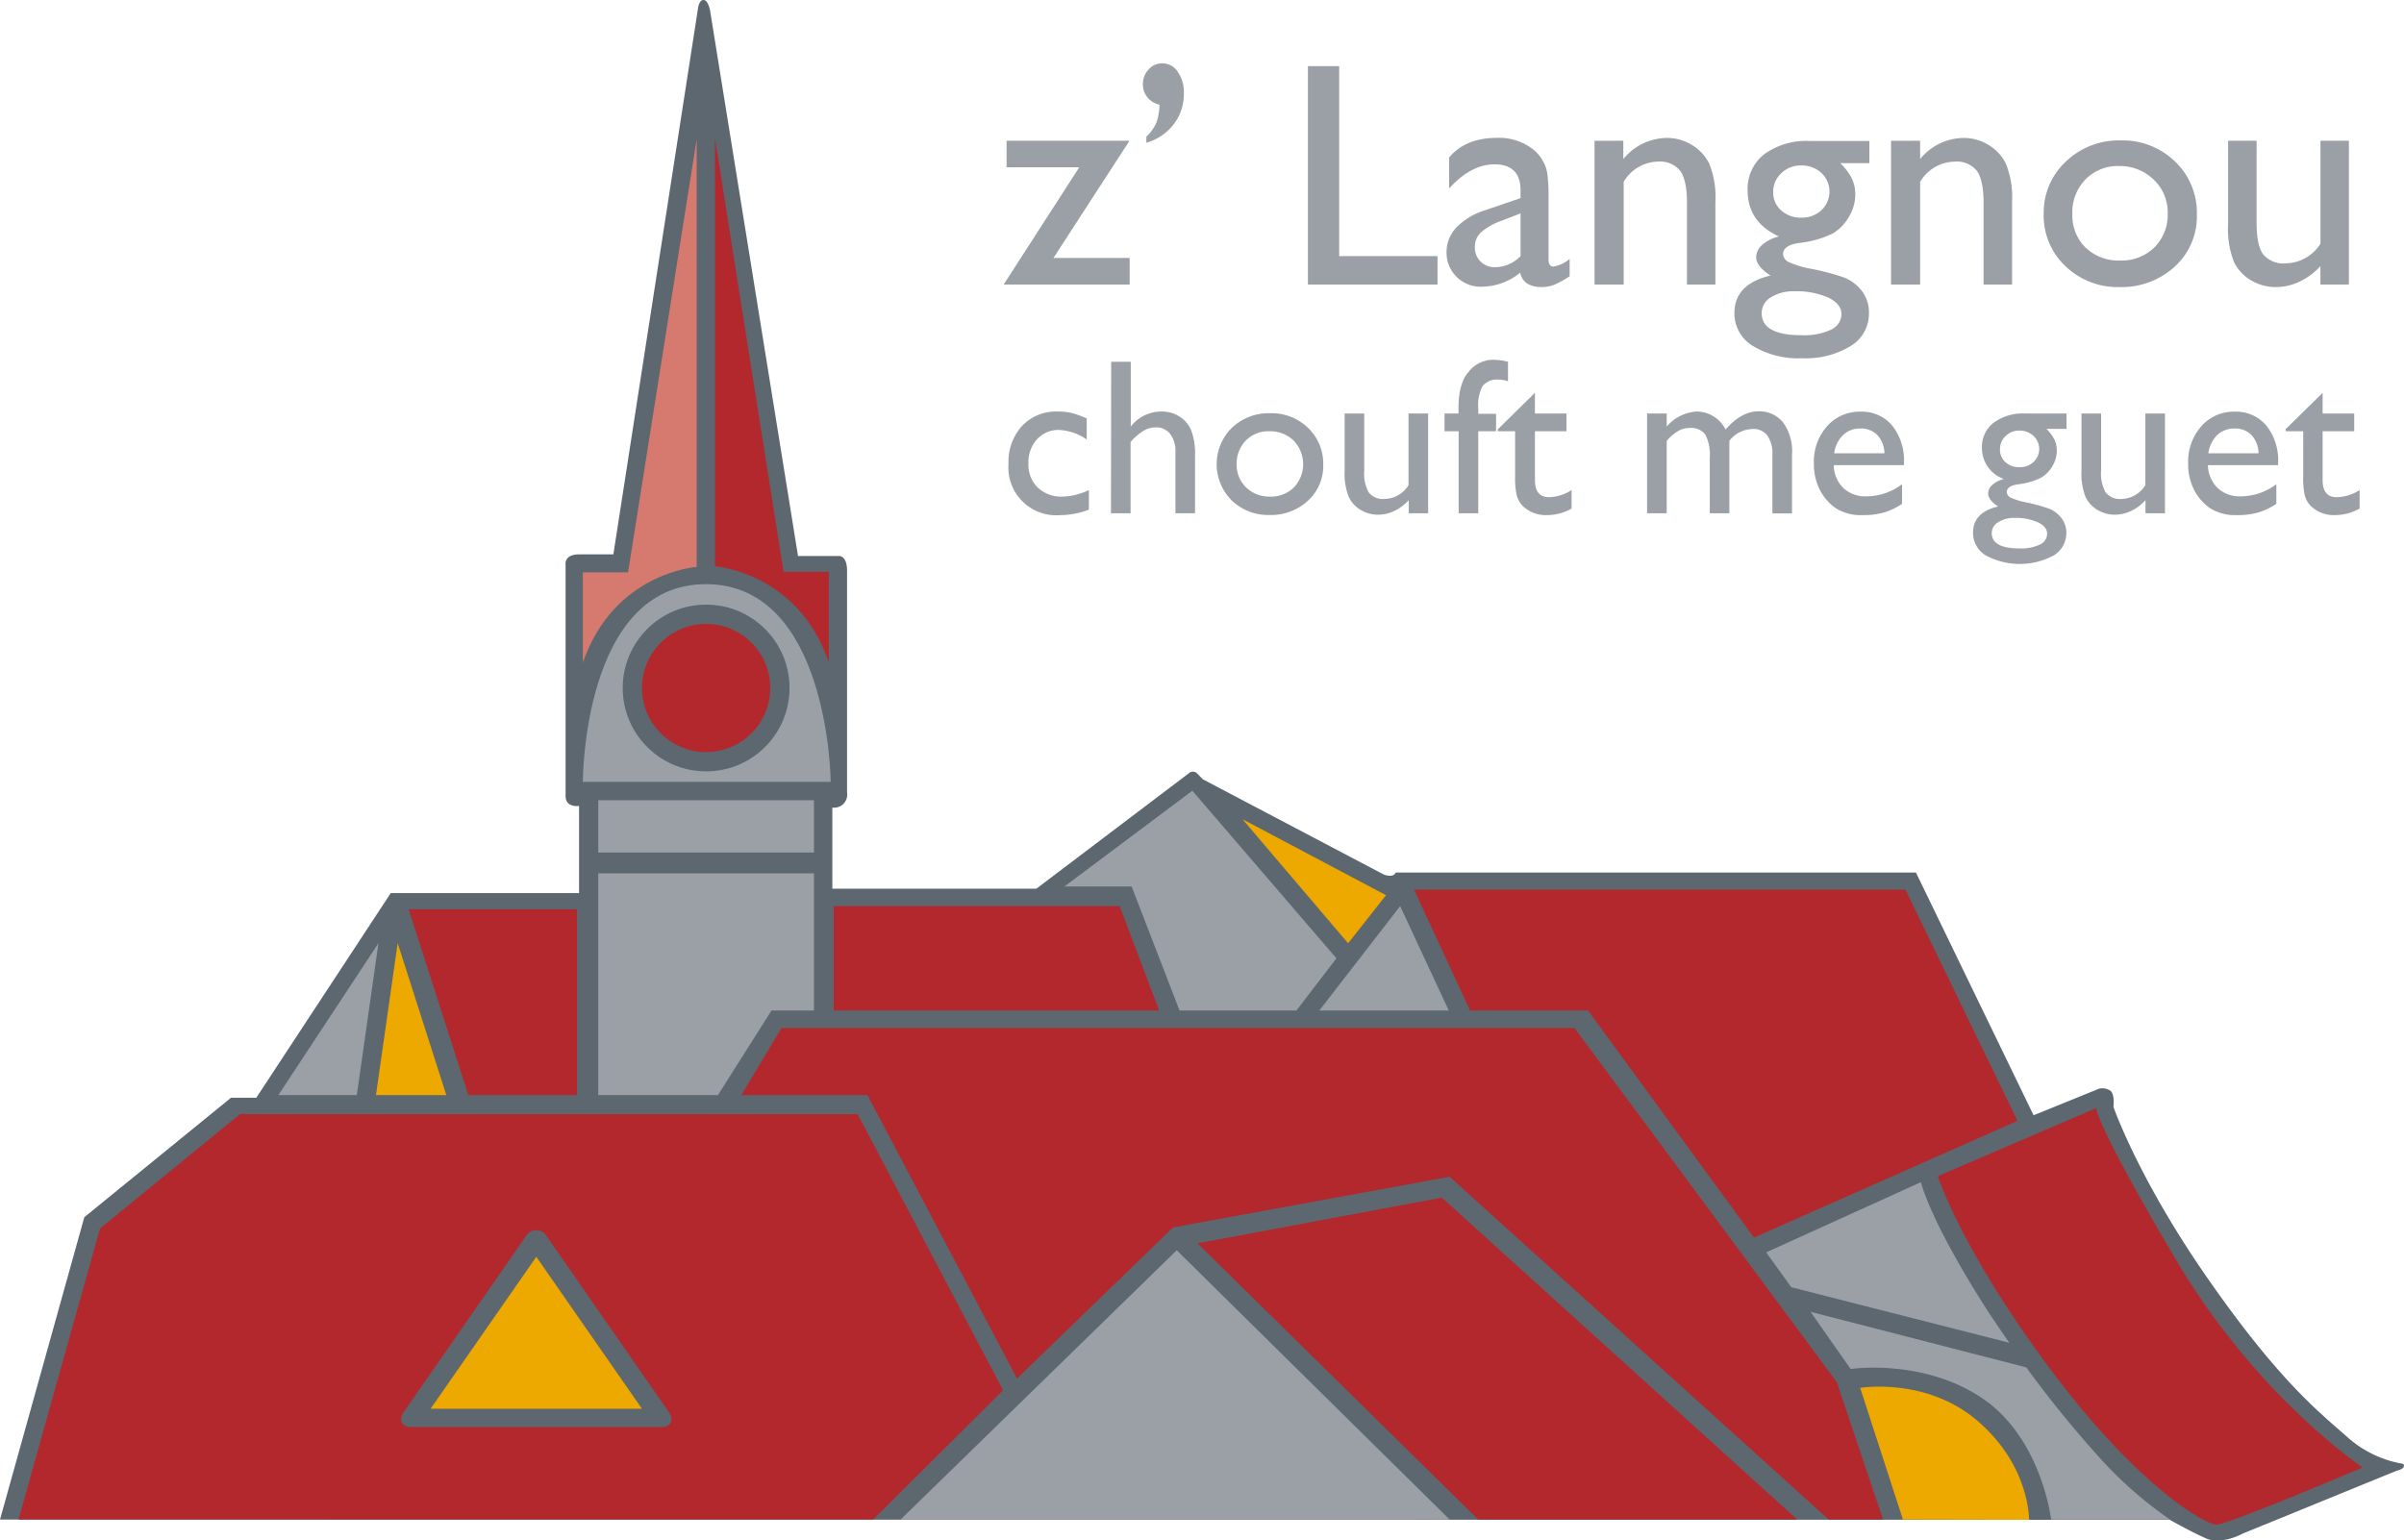 <svg xmlns="http://www.w3.org/2000/svg" viewBox="0 0 367.79 235.73"><defs><style>.cls-1{fill:#5c6770;}.cls-2{fill:#9aa0a6;}.cls-3{fill:#b3282d;}.cls-4{fill:#eea900;}.cls-5{fill:#d6796f;}</style></defs><title>Element 1</title><g id="Ebene_2" data-name="Ebene 2"><g id="Ebene_1-2" data-name="Ebene 1"><path class="cls-1" d="M0,232.55l12.9-46.27L35.34,168h3.87l20.57-31.32H88.59V123.34s-2.06.31-2.06-1.5V86.47s-.32-1.63,2.06-1.63h5.25l12.94-83.5s.14-1.34.85-1.34,1,1.59,1,1.59l13.46,83.5h6.31s1.19-.06,1.19,2.25v33.94a2,2,0,0,1-2.25,2.31V136h31.22L182,118.25a.89.89,0,0,1,1.15.12c.55.55.85.88.85.88l27.71,14.59s1.44.59,1.82-.31h79.59l18,37.15,10-4.06a2.17,2.17,0,0,1,1.81.35c.63.62.41,2.43.41,2.43s3.79,11,14.46,26.31,16.66,20.13,21.08,24a17,17,0,0,0,8.46,4.26s.52,0,.44.44-1.1.66-1.1.66l-23.59,9.64s-3.21,1.79-5.63.71-5.5-2.83-5.5-2.83Z"/><path class="cls-2" d="M89.17,119.65h37.92S126.88,89.4,108,89.4,89.17,119.65,89.17,119.65Z"/><polyline class="cls-2" points="137.78 232.55 180.03 191.34 221.78 232.55"/><polyline class="cls-3" points="226.15 232.55 183.21 190.28 220.59 183.28 274.96 232.55"/><polygon class="cls-3" points="2.83 232.55 15.3 188.01 36.71 170.51 131.21 170.51 153.46 212.76 133.58 232.55 2.83 232.55"/><polygon class="cls-3" points="88.28 139.15 62.52 139.15 71.65 167.59 88.28 167.59 88.28 139.15"/><rect class="cls-2" x="91.53" y="122.47" width="33" height="8"/><polygon class="cls-2" points="118.03 154.65 124.53 154.65 124.53 133.65 91.53 133.65 91.53 167.59 109.84 167.59 118.03 154.65"/><polygon class="cls-4" points="68.28 167.59 60.84 144.34 57.52 167.59 68.28 167.59"/><polygon class="cls-2" points="54.59 167.59 57.9 144.34 42.59 167.59 54.59 167.59"/><polygon class="cls-3" points="113.42 167.59 132.71 167.59 155.59 210.97 179.46 187.84 221.78 180.09 279.77 232.55 288.09 232.55 281.02 211.53 240.9 157.34 119.55 157.34 113.42 167.59"/><polygon class="cls-3" points="127.55 138.67 171.3 138.67 177.34 154.65 127.55 154.65 127.55 138.67"/><polygon class="cls-2" points="162.84 135.67 173.13 135.67 180.46 154.65 198.34 154.65 204.46 146.66 182.42 121.01 162.84 135.67"/><polygon class="cls-4" points="206.25 144.36 212.05 137 190.09 125.37 206.25 144.36"/><polygon class="cls-2" points="221.65 154.65 214.21 138.67 201.84 154.65 221.65 154.65"/><polygon class="cls-3" points="224.9 154.65 242.96 154.65 268.34 189.4 308.65 171.53 291.52 136.15 216.34 136.15 224.9 154.65"/><path class="cls-2" d="M293.88,180.92s.85,3.58,5,11a145.37,145.37,0,0,0,8.54,13.58L274.05,197l-3.84-5.34Z"/><circle class="cls-1" cx="108.03" cy="105.29" r="12.76"/><path class="cls-4" d="M291.13,232.55l-6.54-20.15s10.21-1.73,18.12,5.19,7.71,15,7.71,15Z"/><circle class="cls-3" cx="108.03" cy="105.29" r="9.81"/><path class="cls-3" d="M296.46,180s3.67,11.41,17.25,29.58,23.67,23.67,25.34,23.75,22.41-8.75,22.41-8.75-16.08-10.67-28.58-31.83-12.17-23.17-12.17-23.17Z"/><path class="cls-2" d="M313.8,232.55s-1.42-12.38-10.5-18.54-20.17-4.5-20.17-4.5L277,200.76l33,8.5a167.16,167.16,0,0,0,10.59,13.12A61.36,61.36,0,0,0,332,232.55Z"/><path class="cls-3" d="M126.8,101.34V87.51h-6.92l-10.5-66.34v65.5S122.05,87.51,126.8,101.34Z"/><path class="cls-5" d="M89.17,101.42V87.59h6.92l10.5-66.33v65.5S93.92,87.59,89.17,101.42Z"/><path class="cls-1" d="M61.79,216.07c-.89,1.28-.34,2.33,1.22,2.33h38.08c1.56,0,2.1-1.05,1.21-2.33L83.66,189.23a1.84,1.84,0,0,0-3.23,0Z"/><polygon class="cls-4" points="98.21 215.59 82.05 192.34 65.88 215.59 98.21 215.59"/><path class="cls-2" d="M154,21.54h18.8L161.17,39.48h11.66v4.07H153.55L165.12,25.6H154Z"/><path class="cls-2" d="M175.38,21.85v-.93a6.6,6.6,0,0,0,1.51-2.09,8.3,8.3,0,0,0,.5-2.82,3.15,3.15,0,0,1-2.54-3.13,3.18,3.18,0,0,1,.88-2.25,2.75,2.75,0,0,1,2.07-.94,2.82,2.82,0,0,1,2.39,1.3,5.51,5.51,0,0,1,.93,3.3,7.59,7.59,0,0,1-1.53,4.7A8.15,8.15,0,0,1,175.38,21.85Z"/><path class="cls-2" d="M200.1,10.12h4.78V39.19h15.05v4.36H200.1Z"/><path class="cls-2" d="M236.91,30.32v9.35c0,.75.25,1.13.76,1.13a5.29,5.29,0,0,0,2.47-1.17v2.65a14.85,14.85,0,0,1-2.38,1.31,5.22,5.22,0,0,1-1.88.34c-1.87,0-3-.73-3.3-2.2a9.45,9.45,0,0,1-5.91,2.15,5.19,5.19,0,0,1-3.83-1.52,5.14,5.14,0,0,1-1.53-3.81,5.39,5.39,0,0,1,1.49-3.72,10.23,10.23,0,0,1,4.25-2.6l5.58-1.91V29.15q0-4-4-4c-2.37,0-4.69,1.23-6.93,3.69V24.1c1.69-2,4.12-3,7.29-3A8.43,8.43,0,0,1,234.73,23,5.82,5.82,0,0,1,236,24.56a5.61,5.61,0,0,1,.73,2A28,28,0,0,1,236.91,30.32Zm-4.28,8.87V32.66l-2.92,1.13a9.72,9.72,0,0,0-3.15,1.78,3,3,0,0,0-.92,2.24,3,3,0,0,0,.87,2.22,3.06,3.06,0,0,0,2.26.86A5.46,5.46,0,0,0,232.63,39.19Z"/><path class="cls-2" d="M248.35,21.54v2.8A8.71,8.71,0,0,1,255,21.11a7.3,7.3,0,0,1,3.83,1.06,6.9,6.9,0,0,1,2.69,2.92,13.86,13.86,0,0,1,.92,5.87V43.55h-4.35V31c0-2.25-.34-3.85-1-4.82a4,4,0,0,0-3.45-1.45,6.26,6.26,0,0,0-5.23,3.09V43.55h-4.46v-22Z"/><path class="cls-2" d="M267.37,29.15a6.73,6.73,0,0,1,2.57-5.57,11,11,0,0,1,7-2H286v3.39h-4.45a9,9,0,0,1,1.79,2.4,5.69,5.69,0,0,1,.5,2.46,6.55,6.55,0,0,1-1,3.39,6.85,6.85,0,0,1-2.52,2.55,15.43,15.43,0,0,1-5.06,1.41c-1.64.24-2.46.8-2.46,1.7a1.43,1.43,0,0,0,.92,1.25,14.19,14.19,0,0,0,3.33,1,35.58,35.58,0,0,1,5.21,1.39,6.66,6.66,0,0,1,2.09,1.43,5.4,5.4,0,0,1,1.58,4,5.74,5.74,0,0,1-2.79,5,13.15,13.15,0,0,1-7.45,1.87,13.35,13.35,0,0,1-7.52-1.88,5.78,5.78,0,0,1-2.82-5c0-3,1.85-4.91,5.53-5.77-1.47-.94-2.2-1.87-2.2-2.8a2.54,2.54,0,0,1,.94-1.91,5.78,5.78,0,0,1,2.55-1.27Q267.38,34,267.37,29.15Zm7.15,15.43a6.37,6.37,0,0,0-3.6.93,2.79,2.79,0,0,0-1.4,2.39q0,3.41,6.12,3.4a9.64,9.64,0,0,0,4.49-.85,2.63,2.63,0,0,0,1.59-2.4c0-1-.67-1.86-2-2.5A11.93,11.93,0,0,0,274.52,44.58Zm1-19.26a4.23,4.23,0,0,0-3,1.19,3.85,3.85,0,0,0-1.24,2.87,3.67,3.67,0,0,0,1.22,2.82,4.4,4.4,0,0,0,3.09,1.11,4.34,4.34,0,0,0,3.07-1.14,3.91,3.91,0,0,0,0-5.7A4.4,4.4,0,0,0,275.55,25.32Z"/><path class="cls-2" d="M293.76,21.54v2.8a8.71,8.71,0,0,1,6.62-3.23,7.27,7.27,0,0,1,3.83,1.06,6.9,6.9,0,0,1,2.69,2.92,13.83,13.83,0,0,1,.93,5.87V43.55h-4.36V31c0-2.25-.34-3.85-1-4.82A3.93,3.93,0,0,0,299,24.74a6.26,6.26,0,0,0-5.24,3.09V43.55h-4.45v-22Z"/><path class="cls-2" d="M324.43,21.49a11.49,11.49,0,0,1,8.35,3.24,10.89,10.89,0,0,1,3.32,8.15,10.36,10.36,0,0,1-3.37,7.91,12,12,0,0,1-8.49,3.14A11.49,11.49,0,0,1,316,40.74a10.6,10.6,0,0,1-3.33-8,10.65,10.65,0,0,1,3.37-8A11.69,11.69,0,0,1,324.43,21.49Zm-.24,3.92a6.88,6.88,0,0,0-5.14,2.06,7.19,7.19,0,0,0-2,5.24,6.88,6.88,0,0,0,2,5.16,7.3,7.3,0,0,0,5.29,2,7.13,7.13,0,0,0,5.25-2,7,7,0,0,0,2.05-5.18,6.91,6.91,0,0,0-2.13-5.19A7.42,7.42,0,0,0,324.19,25.41Z"/><path class="cls-2" d="M355,43.55V40.73a10.18,10.18,0,0,1-3.17,2.36,8.27,8.27,0,0,1-3.55.84,7.33,7.33,0,0,1-3.84-1,6.69,6.69,0,0,1-2.66-2.82,14.1,14.1,0,0,1-.9-5.92V21.54h4.36V34.08c0,2.31.33,3.93,1,4.84a4,4,0,0,0,3.48,1.38,6.39,6.39,0,0,0,5.29-3V21.54h4.35v22Z"/><path class="cls-2" d="M166.59,75v3a12.77,12.77,0,0,1-4.45.84A7.32,7.32,0,0,1,154.29,71a8.14,8.14,0,0,1,2.08-5.82,7.14,7.14,0,0,1,5.46-2.2,9.21,9.21,0,0,1,2.12.22,14,14,0,0,1,2.31.84v3.22A8.06,8.06,0,0,0,162,65.8a4.32,4.32,0,0,0-3.35,1.44,5.17,5.17,0,0,0-1.31,3.66,4.9,4.9,0,0,0,1.42,3.71A5.24,5.24,0,0,0,162.59,76,10,10,0,0,0,166.59,75Z"/><path class="cls-2" d="M170,55.36h3v9.92a5.88,5.88,0,0,1,4.7-2.3,5,5,0,0,1,2.74.76,4.58,4.58,0,0,1,1.8,2.11,10.3,10.3,0,0,1,.59,4v8.7h-3V69.1a4.2,4.2,0,0,0-.82-2.7,2.65,2.65,0,0,0-2.17-1,3.66,3.66,0,0,0-1.87.52,8.35,8.35,0,0,0-2,1.71V78.55h-3Z"/><path class="cls-2" d="M194.33,63.24a8,8,0,0,1,5.8,2.25,7.57,7.57,0,0,1,2.31,5.65,7.17,7.17,0,0,1-2.34,5.49,8.29,8.29,0,0,1-5.9,2.18,8,8,0,0,1-5.74-2.21,7.82,7.82,0,0,1,0-11.12A8.14,8.14,0,0,1,194.33,63.24ZM194.17,66a4.78,4.78,0,0,0-3.57,1.42A5,5,0,0,0,189.2,71a4.79,4.79,0,0,0,1.43,3.58A5.07,5.07,0,0,0,194.3,76a5,5,0,0,0,3.65-1.4,5.19,5.19,0,0,0-.06-7.2A5.16,5.16,0,0,0,194.17,66Z"/><path class="cls-2" d="M215.52,78.55v-2a7.11,7.11,0,0,1-2.2,1.64,5.75,5.75,0,0,1-2.47.58,5.13,5.13,0,0,1-2.66-.72,4.57,4.57,0,0,1-1.84-2,9.68,9.68,0,0,1-.63-4.11V63.28h3V72a6,6,0,0,0,.68,3.36,2.81,2.81,0,0,0,2.42,1,4.41,4.41,0,0,0,3.67-2.11V63.28h3V78.55Z"/><path class="cls-2" d="M223.14,63.28v-.92c0-2.45.52-4.29,1.57-5.49a4.8,4.8,0,0,1,3.76-1.81,10.11,10.11,0,0,1,2.24.3v3a4,4,0,0,0-1.4-.26,2.85,2.85,0,0,0-2.46.94,6,6,0,0,0-.69,3.37v.92h2.72V66h-2.72V78.55h-3V66H221V63.28Z"/><path class="cls-2" d="M229.15,65.7l5.68-5.58v3.16h4.83V66h-4.83v7.47c0,1.75.72,2.62,2.17,2.62A6.75,6.75,0,0,0,240.44,75v2.83a7.65,7.65,0,0,1-3.8,1,5,5,0,0,1-3.46-1.21,3.25,3.25,0,0,1-.71-.82,4,4,0,0,1-.47-1.19,13.12,13.12,0,0,1-.2-2.82V66h-2.65Z"/><path class="cls-2" d="M264.58,67.46V78.55h-3v-8.5a6.75,6.75,0,0,0-.68-3.55,2.7,2.7,0,0,0-2.38-1,3.5,3.5,0,0,0-1.73.43,7.54,7.54,0,0,0-1.8,1.53V78.55h-3V63.28h3v2a6.59,6.59,0,0,1,4.51-2.3,5,5,0,0,1,4.5,2.75q2.43-2.79,5.07-2.79a4.69,4.69,0,0,1,3.66,1.63,7.38,7.38,0,0,1,1.43,5v9h-3v-9a4.7,4.7,0,0,0-.78-2.92,2.65,2.65,0,0,0-2.24-1A4.63,4.63,0,0,0,264.58,67.46Z"/><path class="cls-2" d="M291.29,71.18H280.55A4.9,4.9,0,0,0,282,74.66a4.8,4.8,0,0,0,3.49,1.3A9.09,9.09,0,0,0,291,74.1v3a10,10,0,0,1-2.76,1.33,11.4,11.4,0,0,1-3.21.4,7.27,7.27,0,0,1-4.09-1,7.69,7.69,0,0,1-2.5-2.82,8.66,8.66,0,0,1-.93-4.09,8.12,8.12,0,0,1,2-5.67A6.59,6.59,0,0,1,284.63,63a6.06,6.06,0,0,1,4.85,2.12,8.54,8.54,0,0,1,1.81,5.7Zm-10.68-1.81h7.69a4.23,4.23,0,0,0-1.08-2.79,3.47,3.47,0,0,0-2.59-1,3.73,3.73,0,0,0-2.66,1A4.79,4.79,0,0,0,280.61,69.37Z"/><path class="cls-2" d="M303.22,68.55A4.65,4.65,0,0,1,305,64.7a7.59,7.59,0,0,1,4.87-1.42h6.29v2.35h-3.08a6.56,6.56,0,0,1,1.24,1.66,4,4,0,0,1,.35,1.71,4.61,4.61,0,0,1-.68,2.35,4.87,4.87,0,0,1-1.75,1.77,10.68,10.68,0,0,1-3.51,1c-1.14.17-1.71.56-1.71,1.18a1,1,0,0,0,.64.87,10,10,0,0,0,2.31.71,25.35,25.35,0,0,1,3.61,1,4.56,4.56,0,0,1,1.45,1,3.72,3.72,0,0,1,1.1,2.76A4,4,0,0,1,314.21,85a11,11,0,0,1-10.4,0,4,4,0,0,1-1.95-3.49c0-2.07,1.28-3.41,3.84-4-1-.66-1.53-1.3-1.53-2a1.75,1.75,0,0,1,.66-1.32,3.89,3.89,0,0,1,1.76-.88A5,5,0,0,1,303.22,68.55Zm5,10.71a4.44,4.44,0,0,0-2.5.65,1.93,1.93,0,0,0-1,1.66q0,2.36,4.25,2.36a6.71,6.71,0,0,0,3.11-.59,1.82,1.82,0,0,0,1.11-1.67c0-.71-.47-1.29-1.4-1.73A8.28,8.28,0,0,0,308.19,79.26Zm.71-13.36a2.92,2.92,0,0,0-2.09.83,2.68,2.68,0,0,0-.86,2,2.52,2.52,0,0,0,.84,2,3.05,3.05,0,0,0,2.15.77,3,3,0,0,0,2.13-.79,2.71,2.71,0,0,0,0-4A3,3,0,0,0,308.9,65.9Z"/><path class="cls-2" d="M328.24,78.55v-2a7,7,0,0,1-2.2,1.64,5.68,5.68,0,0,1-2.46.58,5.19,5.19,0,0,1-2.67-.72,4.7,4.7,0,0,1-1.84-2,9.88,9.88,0,0,1-.62-4.11V63.28h3V72a6,6,0,0,0,.69,3.36,2.79,2.79,0,0,0,2.41,1,4.4,4.4,0,0,0,3.67-2.11V63.28h3V78.55Z"/><path class="cls-2" d="M348.53,71.18H337.79a5,5,0,0,0,1.47,3.48,4.82,4.82,0,0,0,3.49,1.3,9.06,9.06,0,0,0,5.51-1.86v3a10,10,0,0,1-2.76,1.33,11.35,11.35,0,0,1-3.21.4,7.29,7.29,0,0,1-4.09-1,7.69,7.69,0,0,1-2.5-2.82,8.66,8.66,0,0,1-.93-4.09,8.17,8.17,0,0,1,2-5.67A6.59,6.59,0,0,1,341.87,63a6.06,6.06,0,0,1,4.85,2.12,8.49,8.49,0,0,1,1.81,5.7Zm-10.67-1.81h7.68a4.23,4.23,0,0,0-1.08-2.79,3.47,3.47,0,0,0-2.59-1,3.73,3.73,0,0,0-2.66,1A4.84,4.84,0,0,0,337.86,69.37Z"/><path class="cls-2" d="M349.66,65.7l5.68-5.58v3.16h4.83V66h-4.83v7.47c0,1.75.72,2.62,2.17,2.62A6.75,6.75,0,0,0,361,75v2.83a7.65,7.65,0,0,1-3.8,1,5,5,0,0,1-3.46-1.21,3.47,3.47,0,0,1-.71-.82,4,4,0,0,1-.47-1.19,13.32,13.32,0,0,1-.19-2.82V66h-2.66Z"/></g></g></svg>